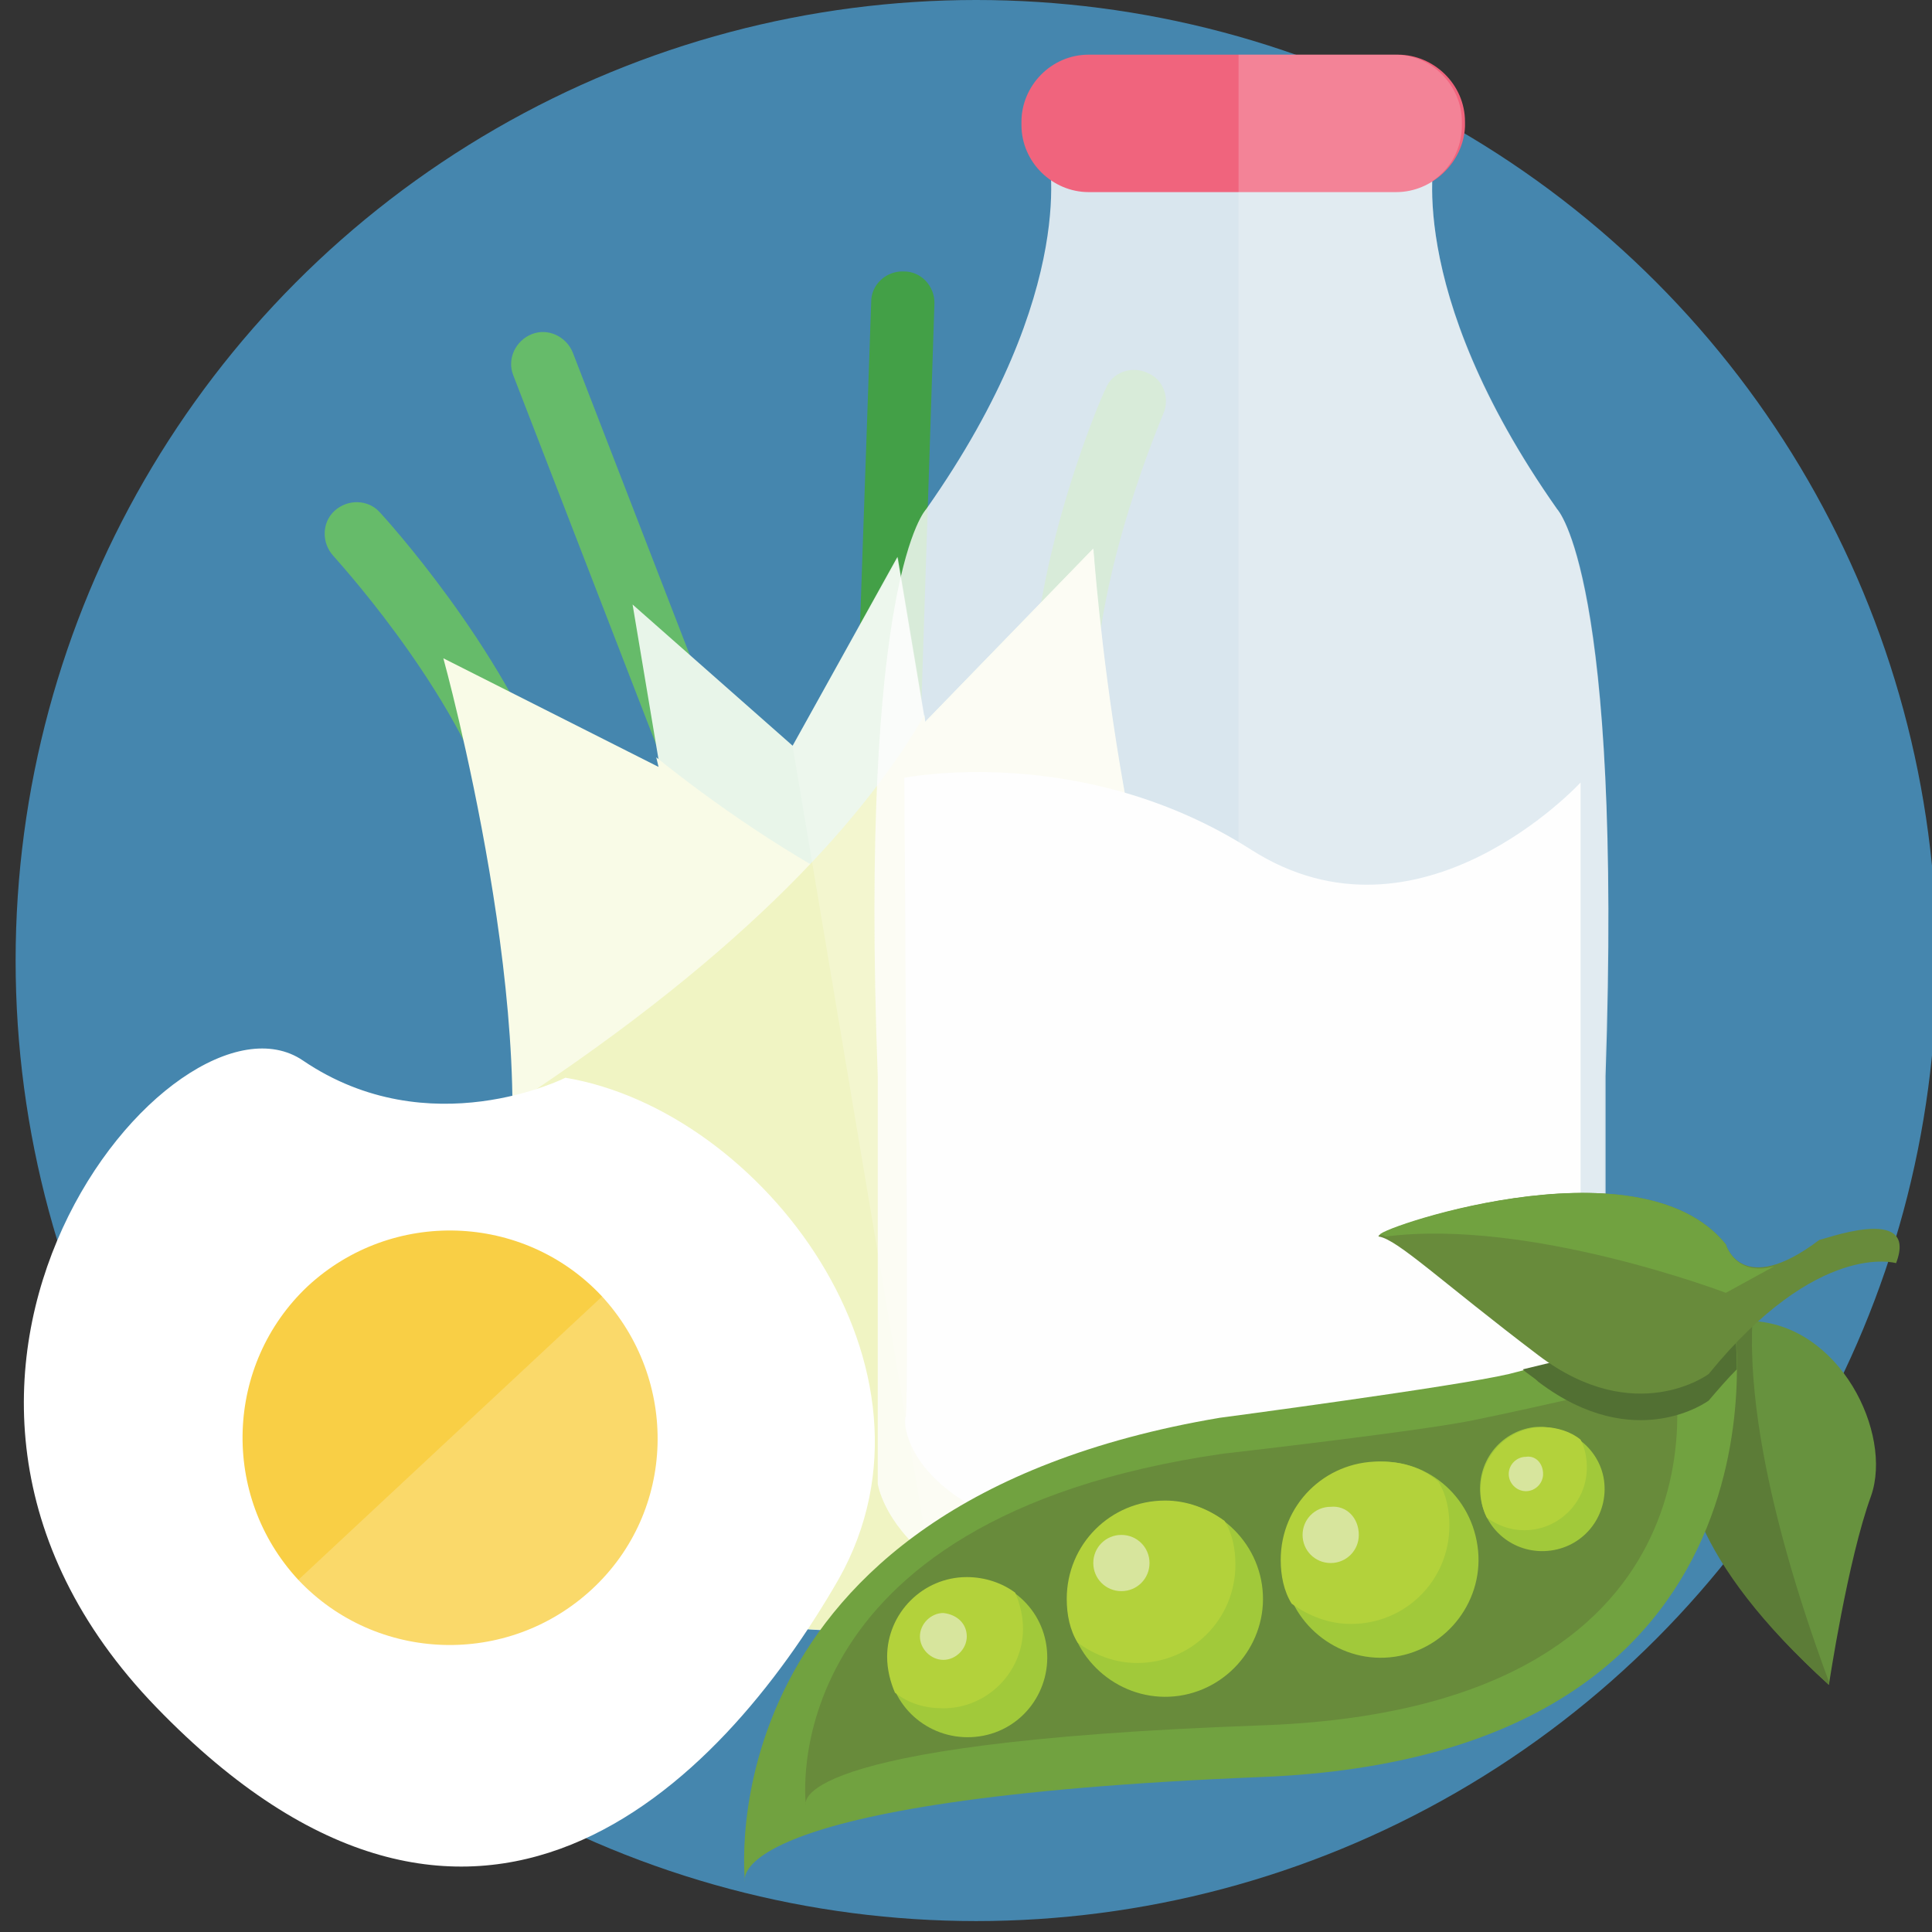 <?xml version="1.0" encoding="utf-8"?>
<!-- Generator: Adobe Illustrator 23.0.3, SVG Export Plug-In . SVG Version: 6.00 Build 0)  -->
<svg version="1.1" id="Livello_1" xmlns="http://www.w3.org/2000/svg" xmlns:xlink="http://www.w3.org/1999/xlink" x="0px" y="0px"
	 viewBox="0 0 123.7 123.7" style="enable-background:new 0 0 123.7 123.7;" xml:space="preserve">
<rect x="0" y="0" width="123.7" height="123.7" fill="#333333" stroke="none"/>
<style type="text/css">
	.st0{fill-rule:evenodd;clip-rule:evenodd;fill:#4586AE;}
	.st1{fill-rule:evenodd;clip-rule:evenodd;fill:#66BB6A;}
	.st2{fill-rule:evenodd;clip-rule:evenodd;fill:#43A047;}
	.st3{fill-rule:evenodd;clip-rule:evenodd;fill:#E8F5E9;}
	.st4{fill-rule:evenodd;clip-rule:evenodd;fill:#F9FBE7;}
	.st5{fill-rule:evenodd;clip-rule:evenodd;fill:#F0F4C3;}
	.st6{fill-rule:evenodd;clip-rule:evenodd;fill:#FFFFFF;fill-opacity:0.2;}
	.st7{fill-rule:evenodd;clip-rule:evenodd;fill:#FFFFFF;}
	.st8{fill-rule:evenodd;clip-rule:evenodd;fill:#F9CF45;}
	.st9{opacity:0.8;fill-rule:evenodd;clip-rule:evenodd;fill:#FEFEFE;enable-background:new    ;}
	.st10{fill-rule:evenodd;clip-rule:evenodd;fill:#F0647D;}
	.st11{fill-rule:evenodd;clip-rule:evenodd;fill:#FEFEFE;}
	.st12{opacity:0.2;fill-rule:evenodd;clip-rule:evenodd;fill:#FEFEFE;enable-background:new    ;}
	.st13{fill-rule:evenodd;clip-rule:evenodd;fill:#67923E;}
	.st14{fill-rule:evenodd;clip-rule:evenodd;fill:#5C7C37;}
	.st15{fill-rule:evenodd;clip-rule:evenodd;fill:#71A240;}
	.st16{fill-rule:evenodd;clip-rule:evenodd;fill:#688B3B;}
	.st17{fill-rule:evenodd;clip-rule:evenodd;fill:#527033;}
	.st18{fill-rule:evenodd;clip-rule:evenodd;fill:#A1C93A;}
	.st19{fill-rule:evenodd;clip-rule:evenodd;fill:#B3D23B;}
	.st20{fill-rule:evenodd;clip-rule:evenodd;fill:#D7E59D;}
</style>
<circle class="st0" cx="62.5" cy="61.5" r="61.5"/>
<title>ico/vegetariana 2</title>
<desc>Created with Sketch.</desc>
<g>
	
		<g id="Page-1-Copy-2" transform="translate(54.959, 57.5) rotate(-32) translate(-54.959, -57.5) translate(17.959, 13)">
		<path id="Fill-1" class="st1" d="M21.5,29.1c-0.9-0.4-1.4-1.3-1.2-2.3c1.8-8.1-0.2-18.6-0.2-18.7c-0.2-1.1,0.5-2.2,1.6-2.4
			c1.1-0.2,2.2,0.5,2.4,1.6c0.1,0.5,2.1,11.5,0.2,20.4c-0.2,1.1-1.3,1.8-2.4,1.5C21.7,29.2,21.6,29.2,21.5,29.1"/>
		<path id="Fill-3" class="st1" d="M32.1,33.3c-0.9-0.4-1.4-1.3-1.2-2.3L36,4.4c0.2-1.1,1.3-1.8,2.4-1.6C39.5,3,40.2,4.1,40,5.2
			l-5.1,26.6c-0.2,1.1-1.3,1.8-2.4,1.6C32.3,33.4,32.2,33.3,32.1,33.3"/>
		<g id="Group-7" transform="translate(53.185, 21.851)">
			<g id="Clip-6">
			</g>
			<path id="Fill-5" class="st2" d="M0.9,20.7c0.9,0.4,2,0.1,2.5-0.8c4.4-7,13.3-13.1,13.4-13.2c0.9-0.6,1.2-1.9,0.5-2.8
				c-0.6-0.9-1.9-1.2-2.8-0.5C14.1,3.6,4.9,10,0,17.7c-0.6,0.9-0.3,2.2,0.6,2.8C0.7,20.6,0.8,20.6,0.9,20.7"/>
		</g>
		<path id="Fill-8" class="st2" d="M43.7,38c0.9,0.4,1.9,0.1,2.5-0.7l15.1-22.5c0.6-0.9,0.4-2.2-0.6-2.8c-0.9-0.6-2.2-0.4-2.8,0.6
			L42.8,35c-0.6,0.9-0.4,2.2,0.6,2.8C43.4,37.9,43.5,38,43.7,38"/>
		<path id="Fill-10" class="st3" d="M49.8,68.7c-0.1-13.2,11.8-35.2,11.8-35.2l-15,3.7l4.1-9.9L38.6,34l-3.9-13.1l-4.1,9.9l-8-13.2
			c0,0-7.1,23.9-16.5,33.3c-9.4,9.3-9.4,27.4,10.8,35.7S49.9,81.9,49.8,68.7"/>
		<path id="Fill-12" class="st4" d="M49.8,68.7c0-2.7,0.5-5.8,1.3-9.1c-11-7.3-17.3-21-20.3-29.6l-0.2,0.6l-8-13.2
			c0,0-7.1,23.9-16.5,33.3C-3.3,60-3.3,78.1,16.9,86.4S49.9,81.9,49.8,68.7"/>
		<path id="Fill-14" class="st5" d="M61.6,33.5l-15,3.7l0.2-0.4c-6.4,3.4-17.3,6.8-35.6,7.2c-1.6,2.6-3.3,5-5.2,6.8
			c-9.4,9.3-9.4,27.4,10.8,35.7c20.3,8.3,33-4.6,32.9-17.8C49.8,55.6,61.6,33.6,61.6,33.5L61.6,33.5z"/>
		<g id="Group-18" transform="translate(17.095, 24.689)">
			<path id="Fill-16" class="st6" d="M21.5,9.3l12.1-6.6l-4.1,9.9l15-3.7c0,0-11.9,22-11.8,35.2c0.1,13.1-12.7,26-32.9,17.7
				L21.5,9.3z"/>
		</g>
	</g>
	<g id="Page-1-Copy-3" transform="translate(0, 64.155)">
		<g id="Group-3" transform="translate(0, 0.449)">
			<g id="Clip-2">
			</g>
			<path class="st7" d="M36.2,4.4c0,0-8.7,4.4-16.8-1.1C11.2-2.3-10.3,23.7,10,44.7s36,5.2,43.7-8.2C61.3,23,48.8,6.5,36.2,4.4"/>
		</g>
		<path id="Fill-4" class="st8" d="M37.9,37.6c-5.4,5-13.8,4.7-18.8-0.6c-5-5.4-4.7-13.8,0.6-18.8c5.4-5,13.8-4.7,18.8,0.6
			C43.5,24.2,43.3,32.6,37.9,37.6"/>
		<path id="Fill-6" class="st6" d="M53.6,36.9c5.3-9.2,1-19.8-6.2-26.3L10.2,45.3C30.4,65.9,46,50.2,53.6,36.9"/>
	</g>
	<g id="Group-49" transform="translate(55, 0)">
		<path id="Fill-25" class="st9" d="M47.8,68.9c1.1-32-3.1-36.3-3.1-36.3c-10-14.2-7.8-22.9-7.8-22.9H25.3h-1.5H12.1
			c0,0,2.2,8.7-7.8,22.9c0,0-4.3,4.3-3.1,36.3V95c0,0,1.3,9.7,23.3,9.7c21.9,0,23.3-9.7,23.3-9.7V68.9z"/>
		<path id="Fill-27" class="st10" d="M34.4,12.3H14.7c-2.3,0-4.3-1.9-4.3-4.3V7.8c0-2.3,1.9-4.3,4.3-4.3h19.8c2.3,0,4.3,1.9,4.3,4.3
			v0.3C38.7,10.4,36.7,12.3,34.4,12.3"/>
		<path id="Fill-29" class="st11" d="M2.9,49.8c0,0,11.4-2.3,22.2,4.6s21.1-4.3,21.1-4.3v40.7c0,0,0,8.9-21.6,8.9S2.7,91,3,90.7
			C3.2,90.4,2.9,49.8,2.9,49.8"/>
		<path id="Fill-47" class="st12" d="M44.7,32.6c-7.2-10.3-8.1-17.7-8-21c1.2-0.8,1.9-2.1,1.9-3.6V7.8c0-2.3-1.9-4.3-4.3-4.3h-10
			v101.2h0.1c21.9,0,23.3-9.7,23.3-9.7V68.9C49,36.9,44.7,32.6,44.7,32.6"/>
	</g>
	<g id="Group-107" transform="translate(47, 74.676)">
		<path id="Fill-68" class="st13" d="M65.1,9.9c0,0-12.4,7.4,5,23.3c0,0,1.2-8,2.7-12.1C74.2,17.1,70.8,10.1,65.1,9.9"/>
		<path id="Fill-70" class="st14" d="M70.1,33.2c0,0,0-0.1,0-0.2C65.7,21.1,65,13.9,65.2,9.9h-0.1C65.1,9.9,52.6,17.4,70.1,33.2"/>
		<path id="Fill-72" class="st15" d="M0.7,45.8c0,0-2.8-24.1,30.4-29.7c0,0,15.1-2,18.5-2.8C53.1,12.4,64,9.6,64,9.6
			s4.7,28.1-30.2,29.5C-1.2,40.5,0.7,45.8,0.7,45.8"/>
		<path id="Fill-74" class="st16" d="M4.6,40.9c0,0-2.4-18.3,26.7-22.5c0,0,13.2-1.5,16.3-2.2c3-0.6,12.6-2.8,12.6-2.8
			s4.2,21.4-26.6,22.4C2.9,36.9,4.6,40.9,4.6,40.9"/>
		<path id="Fill-76" class="st17" d="M50.5,13c0.3,0.3,0.7,0.5,1,0.8c6.2,4.7,10.9,1.2,10.9,1.2c0.6-0.7,1.2-1.4,1.8-2
			c0-2.1-0.2-3.4-0.2-3.4S54.7,12,50.5,13"/>
		<g id="Group-80" transform="translate(41, 0)">
			<g id="Clip-79">
			</g>
			<path id="Fill-78" class="st16" d="M33.4,6.2c0,0-5-1.5-12,7.1c0,0-4.7,3.5-10.9-1.2s-9-7.4-10.2-7.6C-0.7,4.3,16.9-2,22.5,5
				c0,0,1,3.5,6-0.3C28.5,4.8,34.9,2.3,33.4,6.2"/>
		</g>
		<path id="Fill-81" class="st15" d="M66.6,6.4C64.1,7.1,63.5,5,63.5,5c-5.6-7-23.2-0.7-22.1-0.6c0.1,0,0.2,0,0.3,0.1
			c9.2-1.2,21.8,3.6,21.8,3.6L66.6,6.4z"/>
		<path id="Fill-83" class="st18" d="M20,30.7c0.4,2.8-1.5,5.4-4.3,5.8c-2.8,0.4-5.4-1.5-5.8-4.3s1.5-5.4,4.3-5.8S19.6,27.9,20,30.7
			"/>
		<path id="Fill-85" class="st19" d="M14.9,26.3c-2.8,0-5.1,2.3-5.1,5.1c0,0.8,0.2,1.6,0.5,2.3c0.9,0.7,1.9,1,3.1,1
			c2.8,0,5.1-2.3,5.1-5.1c0-0.8-0.2-1.6-0.5-2.3C17.2,26.7,16.1,26.3,14.9,26.3"/>
		<path id="Fill-87" class="st20" d="M14.9,30.1c0,0.8-0.7,1.5-1.5,1.5s-1.5-0.7-1.5-1.5s0.7-1.5,1.5-1.5
			C14.3,28.7,14.9,29.3,14.9,30.1"/>
		<path id="Fill-89" class="st18" d="M33.8,26.8c0.5,3.4-1.9,6.6-5.3,7.1s-6.6-1.9-7.1-5.3s1.9-6.6,5.3-7.1
			C30.1,21,33.3,23.4,33.8,26.8"/>
		<path id="Fill-91" class="st19" d="M27.6,21.4c-3.5,0-6.3,2.8-6.3,6.3c0,1,0.2,2,0.7,2.8c1.1,0.8,2.4,1.3,3.8,1.3
			c3.5,0,6.3-2.8,6.3-6.3c0-1-0.2-2-0.7-2.8C30.3,21.9,29,21.4,27.6,21.4"/>
		<path id="Fill-93" class="st20" d="M26.6,25.4c0,1-0.8,1.8-1.8,1.8S23,26.4,23,25.4s0.8-1.8,1.8-1.8S26.6,24.4,26.6,25.4"/>
		<path id="Fill-95" class="st18" d="M47.6,24.3c0.5,3.4-1.9,6.6-5.3,7.1c-3.4,0.5-6.6-1.9-7.1-5.3s1.9-6.6,5.3-7.1
			C43.9,18.4,47.1,20.8,47.6,24.3"/>
		<path id="Fill-97" class="st19" d="M41.3,18.9c-3.5,0-6.3,2.8-6.3,6.3c0,1,0.2,2,0.7,2.8c1.1,0.8,2.4,1.3,3.8,1.3
			c3.5,0,6.3-2.8,6.3-6.3c0-1-0.2-2-0.7-2.8C44.1,19.3,42.8,18.9,41.3,18.9"/>
		<path id="Fill-99" class="st20" d="M40,23.6c0,1-0.8,1.8-1.8,1.8s-1.8-0.8-1.8-1.8s0.8-1.8,1.8-1.8C39.2,21.7,40,22.5,40,23.6"/>
		<path id="Fill-101" class="st18" d="M55.7,20.1c0.3,2.2-1.2,4.2-3.4,4.5c-2.2,0.3-4.2-1.2-4.5-3.4s1.2-4.2,3.4-4.5
			C53.4,16.5,55.4,18,55.7,20.1"/>
		<path id="Fill-103" class="st19" d="M51.8,16.7c-2.2,0-4,1.8-4,4c0,0.6,0.1,1.2,0.4,1.8c0.7,0.5,1.5,0.8,2.4,0.8c2.2,0,4-1.8,4-4
			c0-0.6-0.1-1.2-0.4-1.8C53.6,17,52.7,16.7,51.8,16.7"/>
		<path id="Fill-105" class="st20" d="M51.8,19.7c0,0.6-0.5,1.1-1.1,1.1s-1.1-0.5-1.1-1.1s0.5-1.1,1.1-1.1
			C51.3,18.5,51.8,19,51.8,19.7"/>
	</g>
</g>
</svg>
